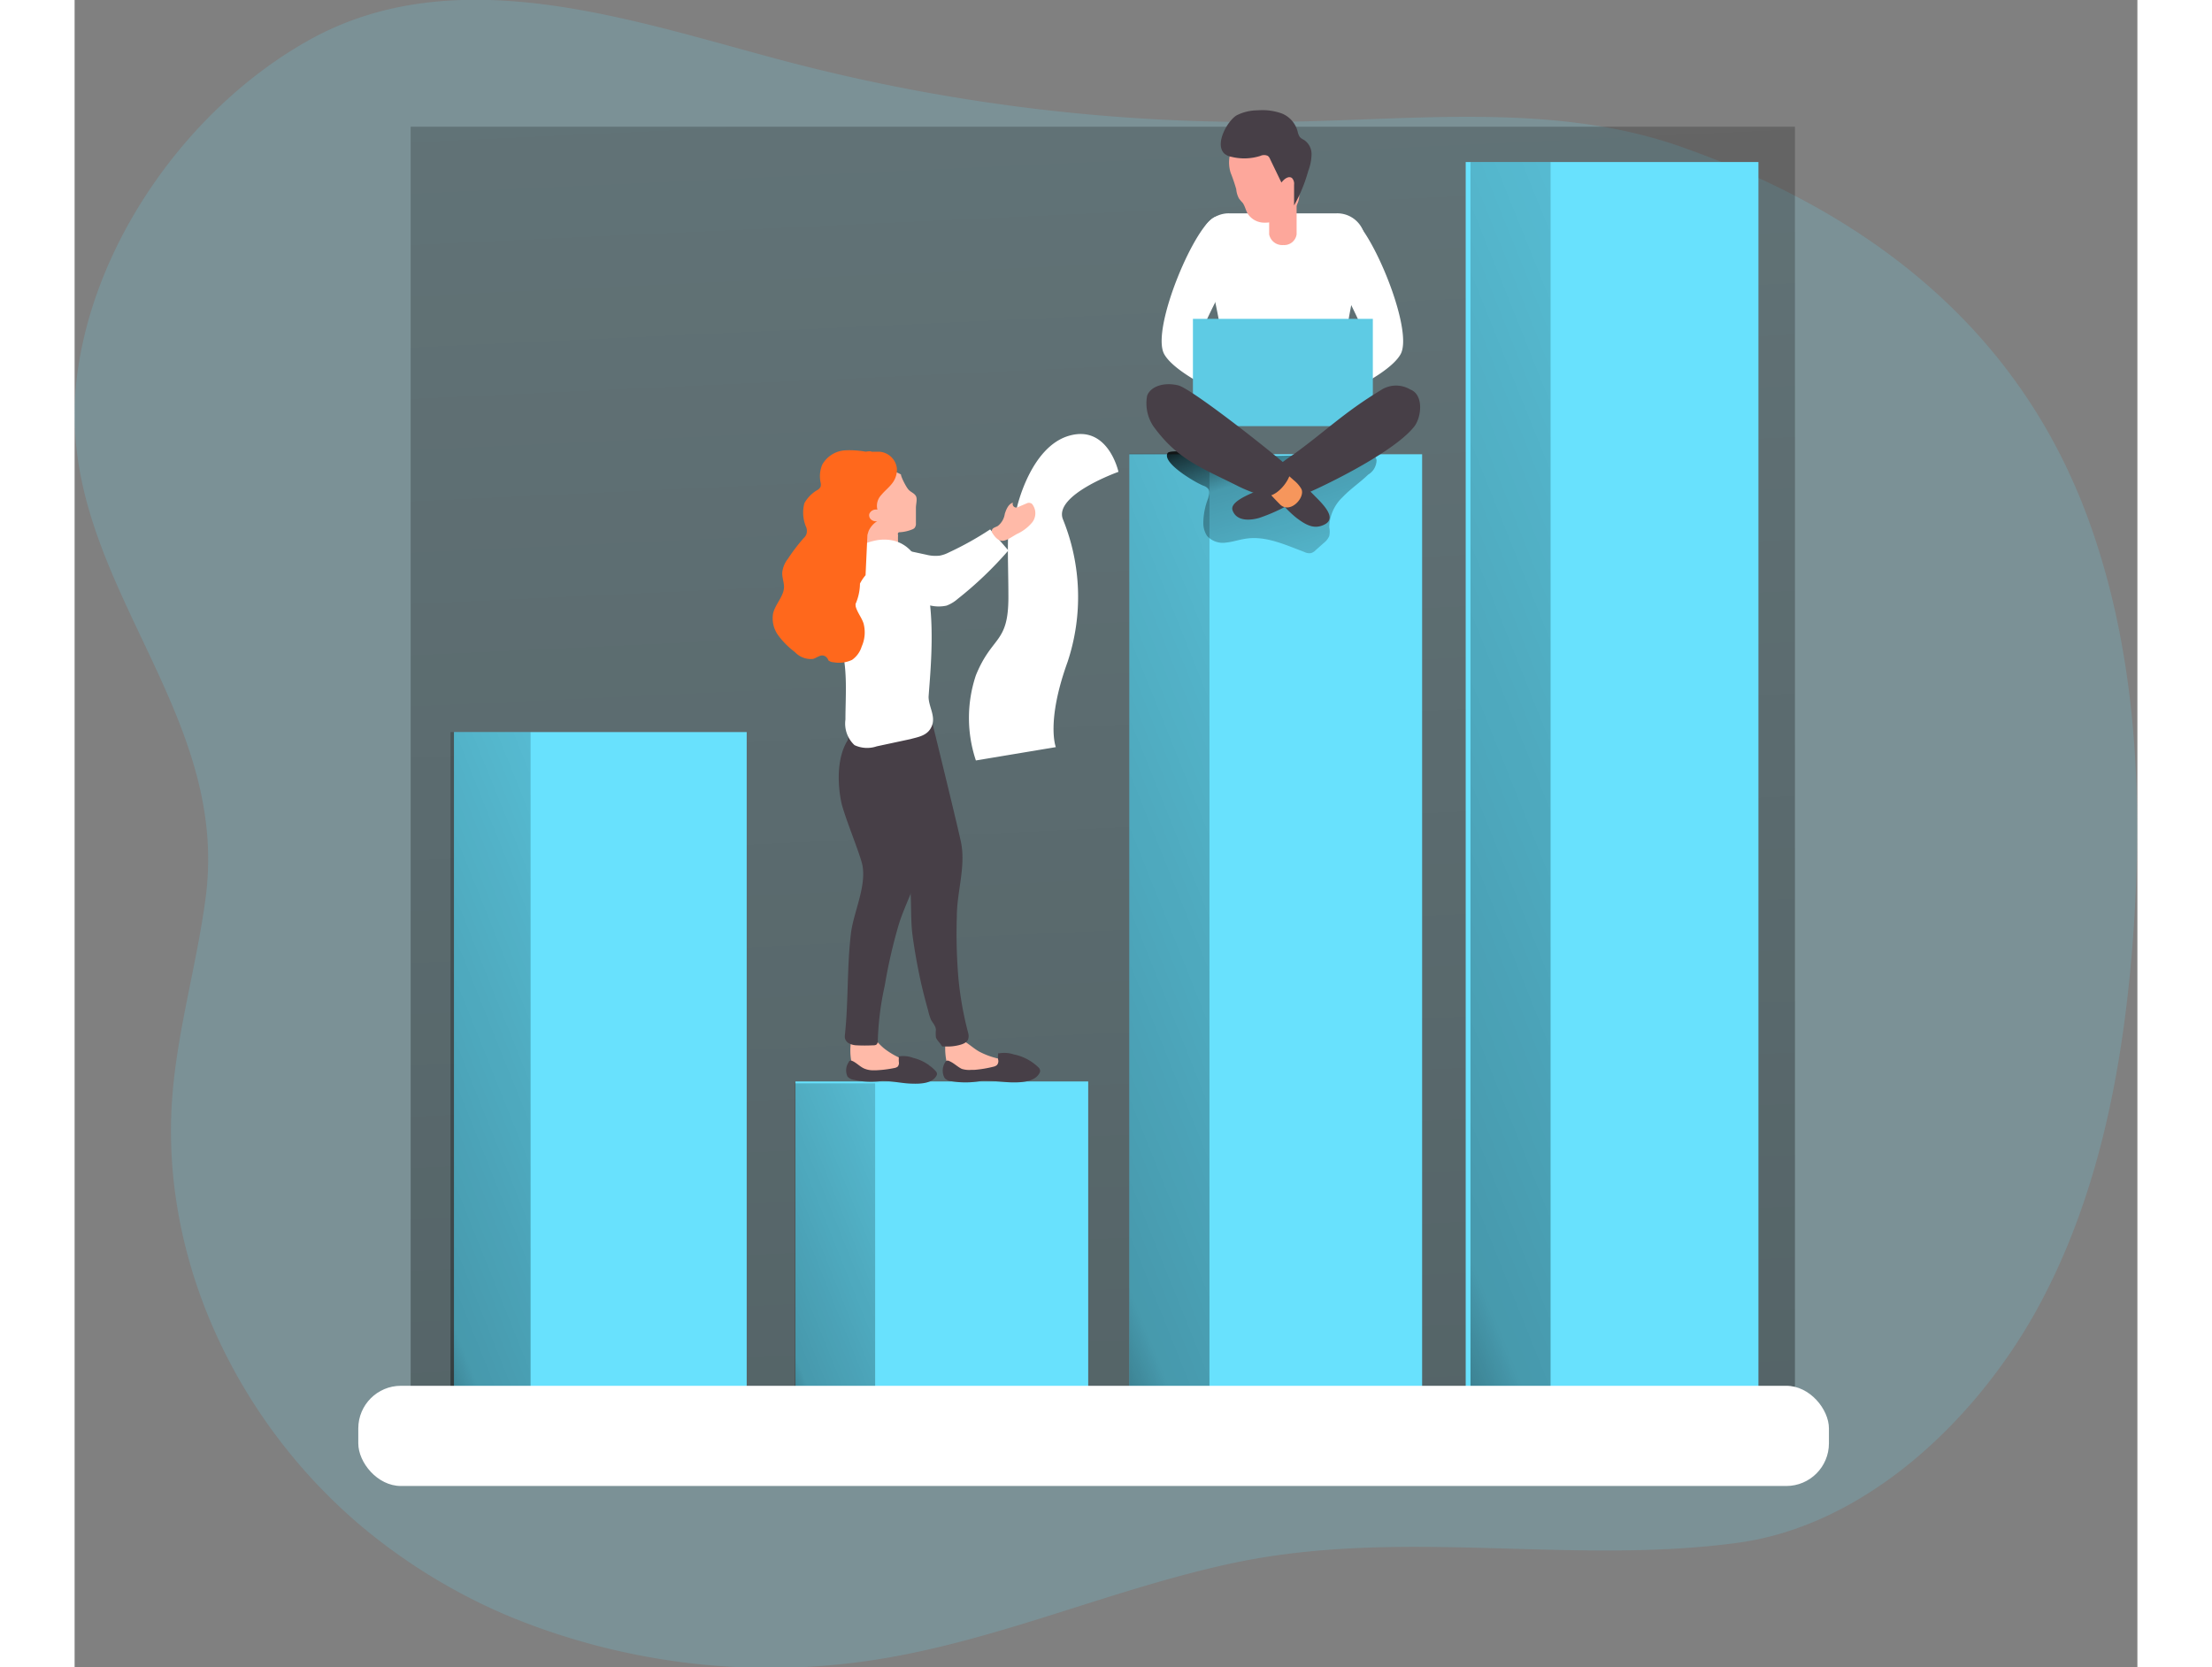 <svg id="Layer_1" data-name="Layer 1" xmlns="http://www.w3.org/2000/svg" xmlns:xlink="http://www.w3.org/1999/xlink" viewBox="0 0 154.81 125.12" width="406" height="306" class="illustration styles_illustrationTablet__1DWOa"><rect x="0" y="0" width="154.81" height="125.12" fill="#808080" stroke="none"/><defs><linearGradient id="linear-gradient" x1="83.67" y1="199.61" x2="65.2" y2="-197.08" gradientUnits="userSpaceOnUse"><stop offset="0.01"></stop><stop offset="0.08" stop-opacity="0.69"></stop><stop offset="0.21" stop-opacity="0.32"></stop><stop offset="1" stop-opacity="0"></stop></linearGradient><linearGradient id="linear-gradient-2" x1="10.6" y1="88.64" x2="65.78" y2="66.49" xlink:href="#linear-gradient"></linearGradient><linearGradient id="linear-gradient-3" x1="97.91" y1="41.18" x2="105.05" y2="63.71" xlink:href="#linear-gradient"></linearGradient><linearGradient id="linear-gradient-4" x1="73.74" y1="72.63" x2="164.79" y2="36.09" xlink:href="#linear-gradient"></linearGradient><linearGradient id="linear-gradient-5" x1="55" y1="80.82" x2="127.7" y2="51.64" xlink:href="#linear-gradient"></linearGradient><linearGradient id="linear-gradient-6" x1="44.71" y1="98.51" x2="77.79" y2="85.23" xlink:href="#linear-gradient"></linearGradient></defs><title>8</title><path d="M42.14,131.88a43.46,43.46,0,0,1-8.94-5C22.49,119.17,15.61,106,16.62,92.79c.38-5,1.84-9.92,2.5-14.92,1.94-14.58-11.44-24.22-9.67-39,1.22-10.24,8.44-20.36,17.43-25.38,11.18-6.24,24.48-1.37,35.91,1.62a138.79,138.79,0,0,0,37.84,4.5c9.93-.19,20.2-1.4,29.55,2,14,5,25.23,13.79,30.36,28.18,3.55,9.94,4,20.74,3.22,31.27-.74,9.69-2.61,19.5-7.37,28-4.57,8.12-12.75,15.93-22.33,17.21-12.64,1.7-25.33-1.21-38.09,1.57-8.46,1.84-16.5,5.35-25,6.93A51.47,51.47,0,0,1,42.14,131.88Z" transform="translate(-9.29 -10.48)" fill="#68e1fd" opacity="0.18" style="isolation: isolate;"></path><rect x="25.22" y="9.51" width="103.89" height="100.72" fill="url(#linear-gradient)"></rect><path d="M80,48.61s1-4.59,3.93-5.43,3.7,2.71,3.7,2.71-4.92,1.75-4.16,3.58a15.46,15.46,0,0,1,.34,10.69c-1.63,4.51-.88,6.39-.88,6.39l-6,1a10.06,10.06,0,0,1,0-6.39c1.22-3,2.44-2.35,2.44-5.86S79.1,48.94,80,48.61Z" transform="translate(-9.29 -10.48)" fill="#fff"></path><rect x="28.47" y="54.94" width="21.97" height="52.44" fill="#68e1fd"></rect><rect x="28.21" y="54.94" width="6.01" height="50.86" fill="url(#linear-gradient-2)"></rect><rect x="54.1" y="81.16" width="21.97" height="26.22" fill="#68e1fd"></rect><rect x="79.16" y="34.09" width="21.97" height="73.29" fill="#68e1fd"></rect><path d="M94,46.93a.8.8,0,0,1,.36.23c.15.2.06.48,0,.72A5.17,5.17,0,0,0,94,49.7a1.77,1.77,0,0,0,.28,1,1.6,1.6,0,0,0,1.42.5c.52-.05,1-.23,1.54-.3,1.49-.21,2.93.48,4.33,1a.83.83,0,0,0,.51.09.82.82,0,0,0,.36-.23l.62-.55a1.34,1.34,0,0,0,.39-.5,1.63,1.63,0,0,0,0-.66,3.19,3.19,0,0,1,1-2.26c.59-.62,1.31-1.1,1.92-1.69A1.28,1.28,0,0,0,107,45c-.16-.63-1-.69-1.65-.63a75.18,75.18,0,0,1-9.49.3c-.59,0-4.32-.56-4.54-.19C90.86,45.23,93.49,46.74,94,46.93Z" transform="translate(-9.29 -10.48)" fill="url(#linear-gradient-3)"></path><rect x="104.4" y="12.16" width="21.97" height="95.21" fill="#68e1fd"></rect><rect x="104.76" y="12.16" width="6.01" height="93.63" fill="url(#linear-gradient-4)"></rect><rect x="79.16" y="34.04" width="6.01" height="71.75" fill="url(#linear-gradient-5)"></rect><rect x="54.07" y="81.3" width="6.01" height="24.49" fill="url(#linear-gradient-6)"></rect><path d="M80.11,90.06a1.39,1.39,0,0,1,.5,0,.44.44,0,0,1,.33.34.48.48,0,0,1-.22.41c-.13.1-.28.17-.41.27a2.28,2.28,0,0,1-.34.29,1.11,1.11,0,0,1-.72,0,9.16,9.16,0,0,0-3.26.1,1.16,1.16,0,0,1-.32,0A1,1,0,0,1,75,91a4.64,4.64,0,0,1-.37-2,.58.58,0,0,1,0-.23.5.5,0,0,1,.15-.14c1-.6,1.64.37,2.44.79A5.78,5.78,0,0,0,80.11,90.06Z" transform="translate(-9.29 -10.48)" fill="#ffbaa8"></path><path d="M76.61,90.77h.22a8.72,8.72,0,0,0,1.43-.24.58.58,0,0,0,.25-.12A.44.44,0,0,0,78.6,90a1.75,1.75,0,0,1,0-.4.19.19,0,0,1,0-.07.11.11,0,0,1,.07,0,2.29,2.29,0,0,1,1.1.08,3.7,3.7,0,0,1,1.88,1,.37.37,0,0,1,.09.16.3.3,0,0,1,0,.16c-.3.75-1.4.79-2.08.78s-1.51-.15-2.27-.12a6.45,6.45,0,0,1-2.48,0,.81.81,0,0,1-.33-.21,1.16,1.16,0,0,1,.06-1.2.2.2,0,0,1,.09-.09.2.2,0,0,1,.15,0c.38.14.67.46,1,.61A1.91,1.91,0,0,0,76.61,90.77Z" transform="translate(-9.29 -10.48)" fill="#473f47"></path><path d="M70.23,61.85s-3.5,1.67-2.81,5.25c.59,3.13,2.81,5.21,4.12,7.94.73,1.51.4,3.87.63,5.59.17,1.27.4,2.53.68,3.77.15.63.31,1.26.49,1.89a4.29,4.29,0,0,0,.22.72c.14.26.35.44.37.76a2.53,2.53,0,0,0,0,.55c.06.22.27.38.39.58a.48.48,0,0,0,.09.11.27.27,0,0,0,.12,0,3.56,3.56,0,0,0,1.26-.13c.24-.07.51-.2.57-.45a.78.78,0,0,0,0-.4,25.27,25.27,0,0,1-.75-4.24,40.25,40.25,0,0,1-.11-4.53c0-1.86.7-3.79.3-5.63-.31-1.45-2.23-9.27-2.23-9.27Z" transform="translate(-9.29 -10.48)" fill="#473f47"></path><path d="M72.89,90.34a1.59,1.59,0,0,1,.49.11.45.45,0,0,1,.27.38.5.5,0,0,1-.28.38c-.14.08-.3.12-.45.21a3,3,0,0,1-.38.23,1.16,1.16,0,0,1-.71-.07,9.14,9.14,0,0,0-3.24-.41,1.13,1.13,0,0,1-.32,0,1,1,0,0,1-.61-.69,4.52,4.52,0,0,1-.06-2.07.44.44,0,0,1,.07-.22.42.42,0,0,1,.17-.11c1.06-.45,1.56.61,2.29,1.15A5.78,5.78,0,0,0,72.89,90.34Z" transform="translate(-9.29 -10.48)" fill="#ffbaa8"></path><path d="M70.47,64.25a4.24,4.24,0,0,0-2.43,1c-1.5,1.08-1.58,3.53-1.23,5.34.18,1,1.45,4,1.61,4.85.29,1.62-.68,3.52-.87,5.11-.3,2.53-.18,5.08-.45,7.6a.87.87,0,0,0,0,.23.62.62,0,0,0,.34.42,1.34,1.34,0,0,0,.55.13,11.83,11.83,0,0,0,1.19,0c.11,0,.25,0,.32-.09a.44.44,0,0,0,.07-.3,21.91,21.91,0,0,1,.52-4.09,39.1,39.1,0,0,1,1-4.41c.51-1.79,1.62-3.5,1.7-5.38.06-1.53.12-3.06.19-4.59.07-1.7.44-3.4,0-5.08a1,1,0,0,0-.26-.53.92.92,0,0,0-.48-.16,9.62,9.62,0,0,0-1.52-.08Z" transform="translate(-9.29 -10.48)" fill="#473f47"></path><path d="M71.87,47.22c.16.19.44.27.56.49s0,.59,0,.88,0,.85,0,1.27a.56.56,0,0,1-.1.24.51.51,0,0,1-.2.12,2.9,2.9,0,0,1-.87.2c-.06,0-.13,0-.17.06a.22.22,0,0,0,0,.16,4.83,4.83,0,0,0,.42,2.25c.11.23.23.51.08.72a.45.45,0,0,1-.21.15,1.62,1.62,0,0,1-1.6-.45,6.14,6.14,0,0,1-1.09-1.13,1.22,1.22,0,0,1-.22-.38,1.37,1.37,0,0,1,0-.57,9.58,9.58,0,0,0,0-1.93,7.24,7.24,0,0,1-.12-2.45,1.3,1.3,0,0,1,.38-.72,1.66,1.66,0,0,1,.85-.29,2.33,2.33,0,0,1,1.73.25C71.28,46.2,71.67,47,71.87,47.22Z" transform="translate(-9.29 -10.48)" fill="#ffbaa8"></path><path d="M69.64,51c5-.56,3.94,8.9,3.74,11.77,0,.74.54,1.44.25,2.18s-1,.83-1.62,1l-2.52.54a2.23,2.23,0,0,1-1.67-.09,2.21,2.21,0,0,1-.68-1.92c0-1.84.21-4-.42-5.79a5.24,5.24,0,0,1-.22-3.14,12.43,12.43,0,0,1,.76-2.68c.17-.37.37-.73.57-1.08a1.5,1.5,0,0,1,.9-.56A4.78,4.78,0,0,1,69.64,51Z" transform="translate(-9.29 -10.48)" fill="#fff"></path><path d="M68.65,53.65A3.13,3.13,0,0,0,67.91,56c.13.46.45.83.59,1.27A2.6,2.6,0,0,1,68.36,59a1.91,1.91,0,0,1-.72,1,2.27,2.27,0,0,1-1.39.18.64.64,0,0,1-.4-.15c0-.06-.07-.16-.13-.22a.45.45,0,0,0-.51-.1c-.17.06-.32.17-.5.22a1.63,1.63,0,0,1-1.37-.52,6,6,0,0,1-1.23-1.23,2.17,2.17,0,0,1-.4-1.66c.17-.72.82-1.3.82-2,0-.37-.16-.73-.13-1.1a2,2,0,0,1,.42-1A14,14,0,0,1,64,50.87a.78.78,0,0,0,.21-.3.82.82,0,0,0,0-.49,2.75,2.75,0,0,1-.15-1.84,2.61,2.61,0,0,1,1-1,.53.53,0,0,0,.22-.25.66.66,0,0,0,0-.28,2.25,2.25,0,0,1,.12-1.36,2.12,2.12,0,0,1,1.66-1.07,6.71,6.71,0,0,1,1.61.1c.33,0,.66,0,1,0A1.42,1.42,0,0,1,71,45.62a1.66,1.66,0,0,1-.35,1.13c-.24.32-.57.57-.82.88a1.17,1.17,0,0,0-.29,1.1.54.54,0,0,0-.61.32.42.42,0,0,0,.15.43.52.52,0,0,0,.45.11,1.67,1.67,0,0,0-.65.74,5.51,5.51,0,0,0-.26,1.27,4.69,4.69,0,0,1-.34.8,3.93,3.93,0,0,0-.06,1.53,3.92,3.92,0,0,1-.55,2.32,2.48,2.48,0,0,1-2,1.17,1.83,1.83,0,0,1-1.8-1.33,1,1,0,0,1-.83-.55,2.34,2.34,0,0,1-.24-1,2.64,2.64,0,0,1,.12-1.12A3.84,3.84,0,0,1,64.31,52a5.6,5.6,0,0,0,.69-.6.94.94,0,0,0,.23-.32,1.14,1.14,0,0,0-.16-.79A1.64,1.64,0,0,1,65,49a2.18,2.18,0,0,1,.88-.82l.88-.56a.52.52,0,0,0,.19-.17.72.72,0,0,0,0-.21,9.88,9.88,0,0,1,.13-1.44,2,2,0,0,1,2-1.45" transform="translate(-9.29 -10.48)" fill="#ff681c"></path><path d="M69.29,90.8h.19a8.62,8.62,0,0,0,1.34-.17.56.56,0,0,0,.24-.1.41.41,0,0,0,.09-.34,2.31,2.31,0,0,1,0-.37.19.19,0,0,1,0-.07l.07,0a2.1,2.1,0,0,1,1,.12,3.37,3.37,0,0,1,1.7,1A.36.36,0,0,1,74,91a.42.42,0,0,1,0,.15c-.3.68-1.32.68-2,.65s-1.4-.2-2.1-.2a5.91,5.91,0,0,1-2.3-.12.88.88,0,0,1-.3-.2,1.09,1.09,0,0,1,.1-1.11s0-.07.09-.08a.18.18,0,0,1,.14,0c.34.14.6.45.94.59A1.67,1.67,0,0,0,69.29,90.8Z" transform="translate(-9.29 -10.48)" fill="#473f47"></path><path d="M73.21,52.11a2.8,2.8,0,0,0,1,.07,2.46,2.46,0,0,0,.69-.24A23.82,23.82,0,0,0,78,50.21l1.37,1.58a27.9,27.9,0,0,1-3.81,3.64,2.71,2.71,0,0,1-.83.5,2.76,2.76,0,0,1-1.18,0,12,12,0,0,1-2.3-.55,2.65,2.65,0,0,1-1.29-.79,2.85,2.85,0,0,1-.41-1.58,2.05,2.05,0,0,1,.11-.92c.25-.57.81-.56,1.33-.46Z" transform="translate(-9.29 -10.48)" fill="#fff"></path><path d="M95,26.73c-1.47.21-5,8.46-3.93,10.34s6.81,4.09,6.81,4.09l-.31-3.25s-4-1.68-3.64-2.72a50.92,50.92,0,0,1,2.59-5Z" transform="translate(-9.29 -10.48)" fill="#fff"></path><path d="M104.86,26.73c1.47.21,5,8.46,3.94,10.34S102,41.16,102,41.16l.32-3.25s4-1.68,3.63-2.72a49.1,49.1,0,0,0-2.58-5Z" transform="translate(-9.29 -10.48)" fill="#fff"></path><path d="M95.94,26.49H104a2.1,2.1,0,0,1,2.15,2.13s-1.54,6.28-1.56,8.38c0,1.16.37,4.6.37,4.6H95s.46-3.6.45-4.81c0-2-1.64-8.17-1.64-8.17A2.1,2.1,0,0,1,95.94,26.49Z" transform="translate(-9.29 -10.48)" fill="#fff"></path><path d="M101,28.07a.94.94,0,0,1-1,.8,1,1,0,0,1-1.06-.8V24.15H101Z" transform="translate(-9.29 -10.48)" fill="#fda79b"></path><path d="M101.2,25.13c0,1.25-1.52,2.09-2.61,2.06a1.48,1.48,0,0,1-1.25-.66c-.16-.26-.21-.58-.39-.83a3,3,0,0,1-.28-.33,1.78,1.78,0,0,1-.2-.69,12.71,12.71,0,0,0-.42-1.23,2.61,2.61,0,0,1,.89-2.84c.86-.68,2-.89,2.6.14A6.5,6.5,0,0,1,101.2,25.13Z" transform="translate(-9.29 -10.48)" fill="#fda79b"></path><rect x="83.93" y="23.93" width="13.5" height="8.05" fill="#68e1fd"></rect><g opacity="0.1"><rect x="83.93" y="23.93" width="13.5" height="8.05" fill="#020202"></rect></g><path d="M99.07,46.75a3.43,3.43,0,0,1-.94.53c-.72.3-2.15.87-1.94,1.49.29.84,1.3.78,2,.58a13.14,13.14,0,0,0,3-1.46Z" transform="translate(-9.29 -10.48)" fill="#473f47"></path><path d="M100.8,44.56c2.45-1.78,3.74-3.11,6.49-4.78a2.08,2.08,0,0,1,2.24-.07c1,.38.86,2,.33,2.74-1.58,2.08-7.68,4.95-8.92,5.39-.53.18-2.41-1.4-1.64-2.16A14.89,14.89,0,0,1,100.8,44.56Z" transform="translate(-9.29 -10.48)" fill="#473f47"></path><path d="M99.67,48a8.23,8.23,0,0,0,1.3,1.33c.83.64,1.4.85,2.07.54,1-.45.08-1.42-.68-2.17a10.52,10.52,0,0,0-1.93-1.6Z" transform="translate(-9.29 -10.48)" fill="#473f47"></path><path d="M99.8,45.66l1,.87a2.37,2.37,0,0,1,.55.63c.34.64-.84,1.93-1.6,1.17s-1.45-1.58-1.45-1.58Z" transform="translate(-9.29 -10.48)" fill="#f6965c"></path><path d="M96.68,47c-2.85-1.44-4.59-2-6.43-4.53a3.1,3.1,0,0,1-.47-2.28c.23-.67,1.19-1.06,2.33-.79,1,.23,7.35,5.24,8.35,6.19.43.4-.88,2.44-2,2.09A11,11,0,0,1,96.68,47Z" transform="translate(-9.29 -10.48)" fill="#473f47"></path><path d="M95.57,22a1.12,1.12,0,0,0,.54.25,4,4,0,0,0,2.17-.07.65.65,0,0,1,.56,0,.53.53,0,0,1,.17.24l.85,1.76c.19-.25.53-.53.79-.34a.62.62,0,0,1,.16.5l0,1.56a11.59,11.59,0,0,0,1.06-2.58,3.69,3.69,0,0,0,.25-1.22,1.28,1.28,0,0,0-.51-1.08c-.13-.09-.3-.15-.39-.29a1.18,1.18,0,0,1-.14-.37A2,2,0,0,0,99.9,19a4.3,4.3,0,0,0-1.82-.24,3.52,3.52,0,0,0-1.57.37C95.82,19.53,94.83,21.28,95.57,22Z" transform="translate(-9.29 -10.48)" fill="#473f47"></path><path d="M80,50.56a3.25,3.25,0,0,0,1.16-.88,1.11,1.11,0,0,0,0-1.36.23.23,0,0,0-.12-.08.35.35,0,0,0-.26,0l-.63.27a.55.55,0,0,1-.22.06.27.27,0,0,1-.22-.37c-.34.11-.5.5-.61.84a1.42,1.42,0,0,1-.52.91c-.1.06-.21.09-.31.15a.29.29,0,0,0-.15.27.35.35,0,0,0,.07.15C78.8,51.45,79.23,51,80,50.56Z" transform="translate(-9.29 -10.48)" fill="#ffbaa8"></path><rect x="21.29" y="104" width="110.37" height="7.52" rx="3.2" fill="#fff"></rect></svg>